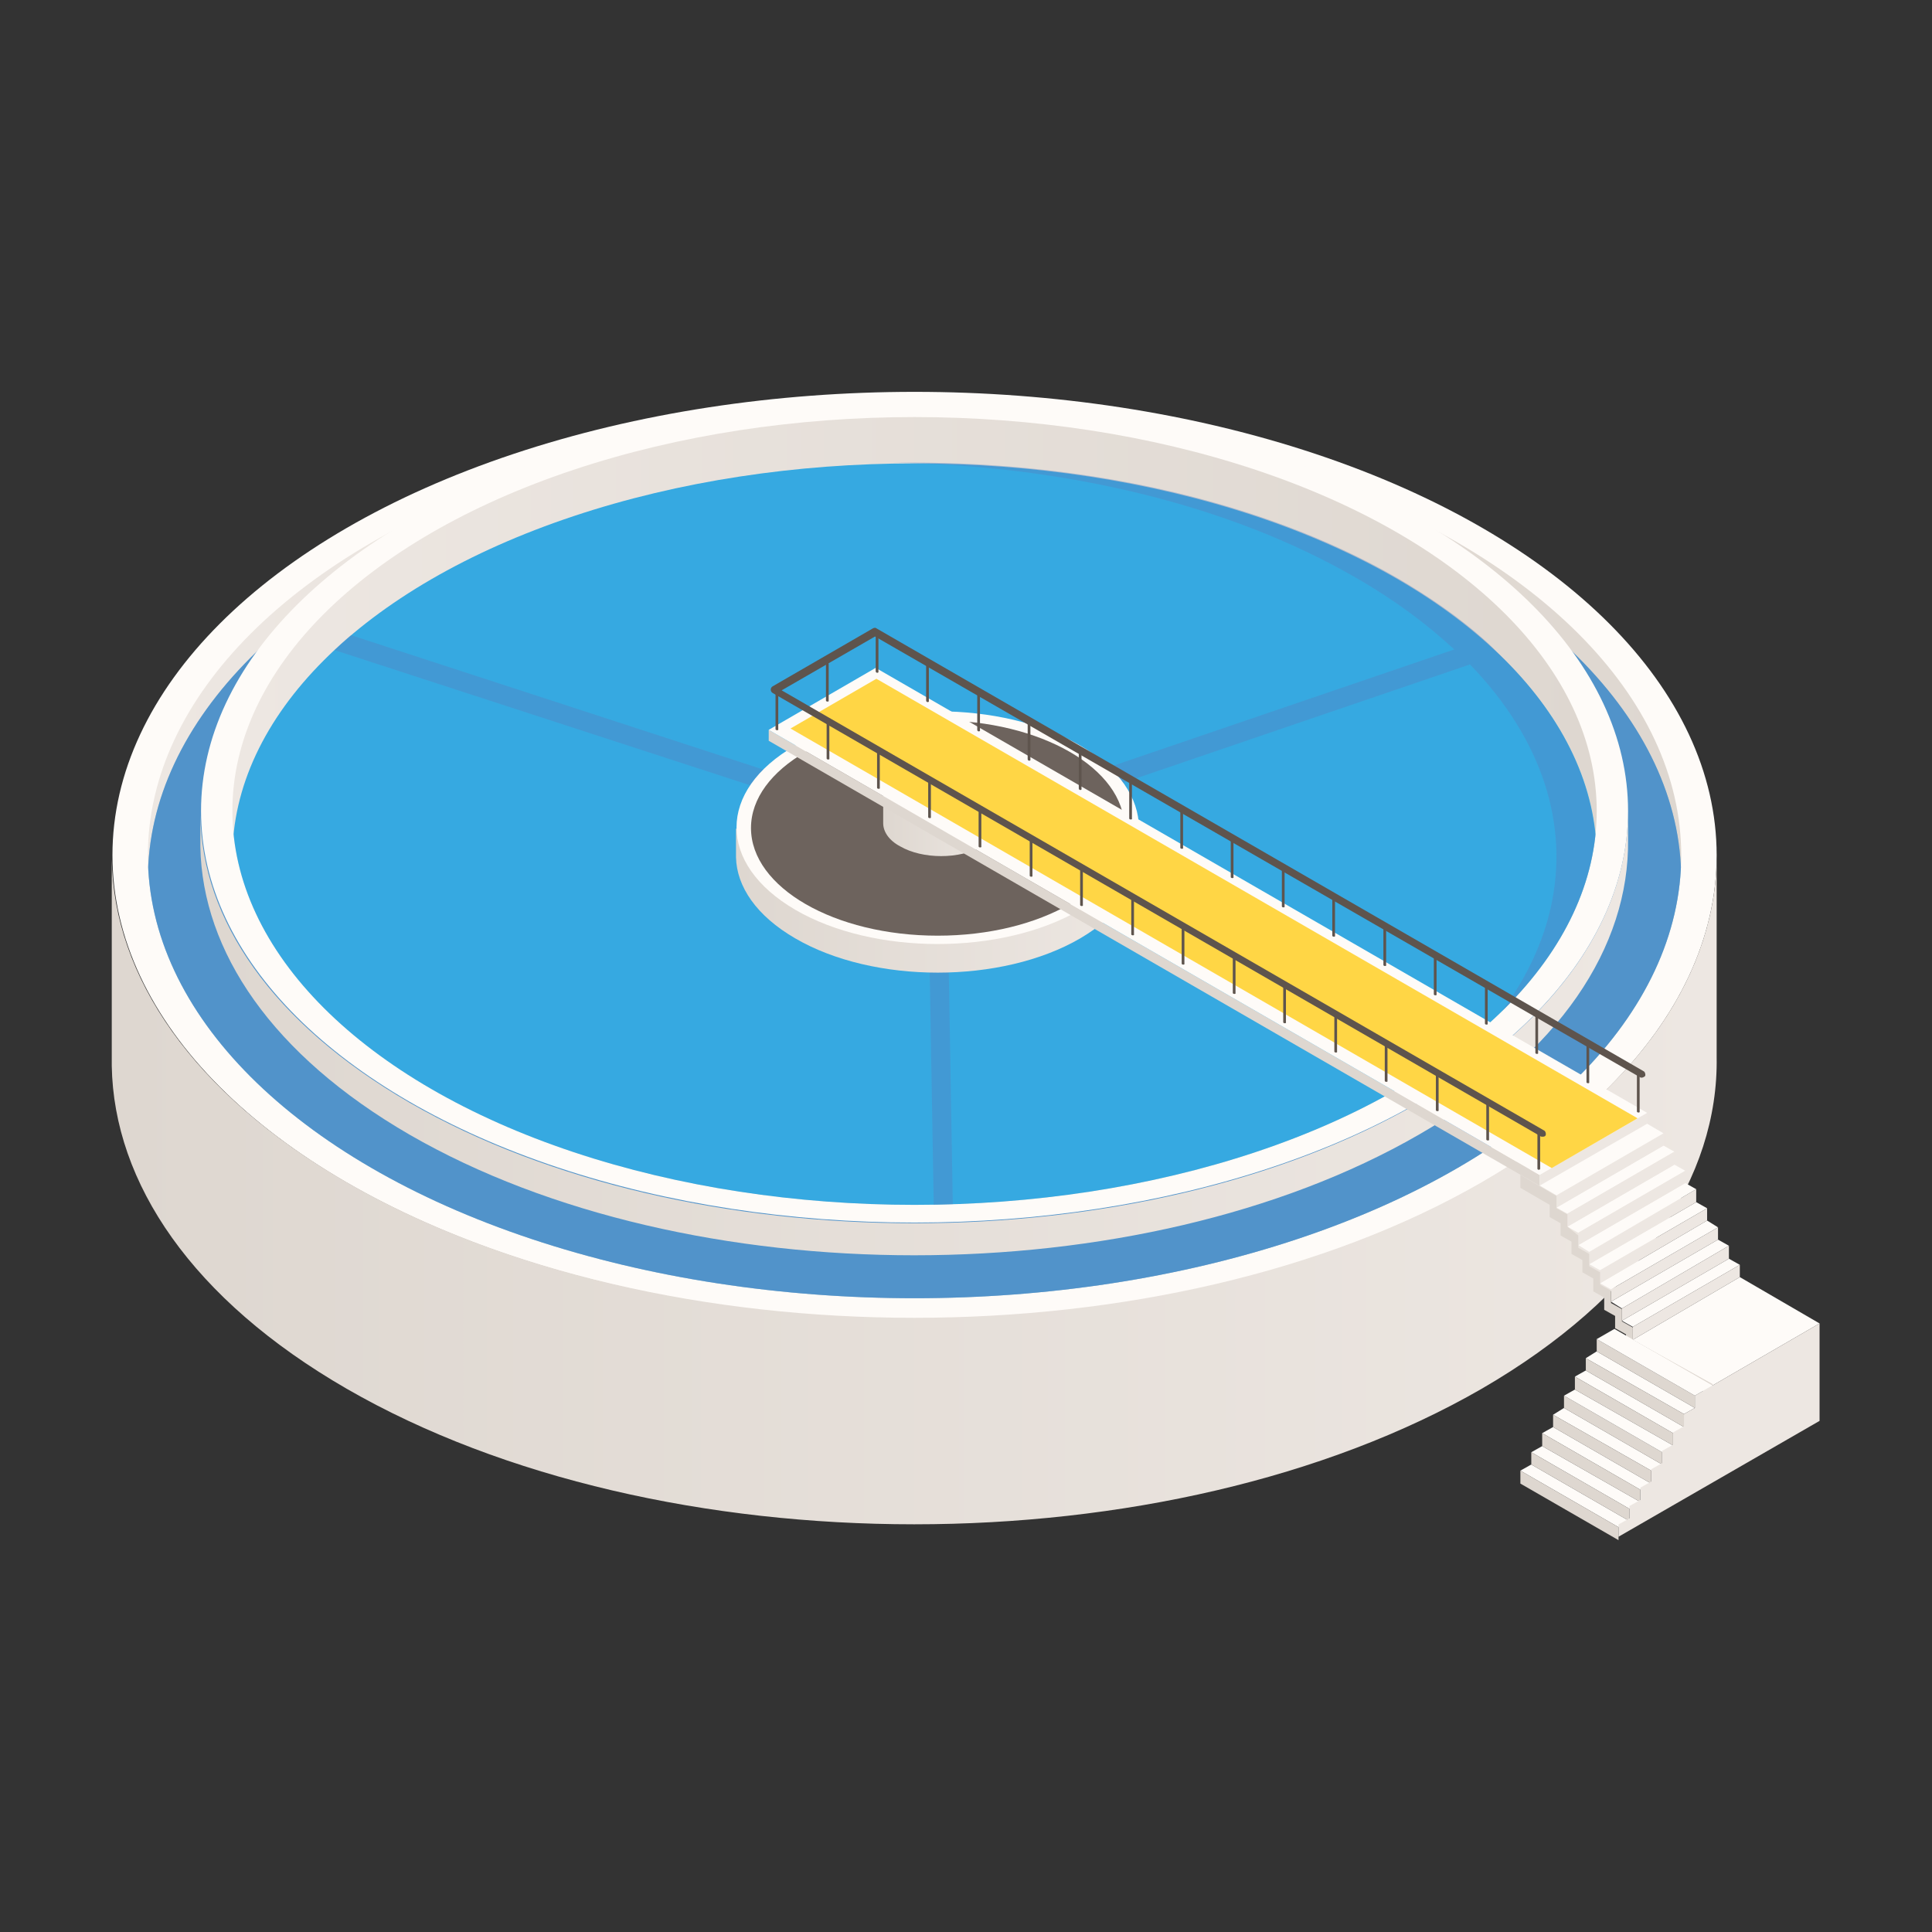 <?xml version="1.0" encoding="utf-8"?>
<!-- Generator: Adobe Illustrator 25.4.1, SVG Export Plug-In . SVG Version: 6.00 Build 0)  -->
<svg version="1.1" id="Layer_1" xmlns="http://www.w3.org/2000/svg" xmlns:xlink="http://www.w3.org/1999/xlink" x="0px" y="0px"
	 viewBox="0 0 283.5 283.5" style="enable-background:new 0 0 283.5 283.5;" xml:space="preserve">
<rect x="0" y="0" width="283.5" height="283.5" fill="#333333" stroke="none"/>
<style type="text/css">
	.st0{fill:#FEFBF8;}
	.st1{clip-path:url(#Cylinder_face_00000100378460381414654280000018045659665495820988_);fill:#4F9ED1;}
	.st2{opacity:0.4;clip-path:url(#Cylinder_face_00000100378460381414654280000018045659665495820988_);fill:#5582C2;}
	.st3{fill:url(#Cylinder_body_00000055666319486891886530000000304507316268904360_);}
	.st4{clip-path:url(#Cylinder_face_00000152944575573906321770000004824209307045636742_);fill:#36A9E1;}
	.st5{opacity:0.4;clip-path:url(#Cylinder_face_00000152944575573906321770000004824209307045636742_);fill:#5582C2;}
	.st6{fill:url(#Cylinder_body_00000095313944763952499560000017695429647941054899_);}
	.st7{fill:url(#SVGID_1_);}
	.st8{fill:#6D635D;}
	.st9{fill:url(#SVGID_00000042714982515693237390000000523331758551720585_);}
	.st10{fill:#FEFDFB;}
	.st11{enable-background:new    ;}
	.st12{fill:#EDE7E2;}
	.st13{fill:#DED7D0;}
	.st14{fill:#FFD645;}
	.st15{fill:#5E544D;}
</style>
<g id="_x32__4_">
	<g id="Axonometric_Cylinder_105_">
		<ellipse id="Cylinder_face_208_" class="st0" cx="134.2" cy="125.5" rx="117.7" ry="68"/>
		<g>
			<defs>
				<ellipse id="Cylinder_face_204_" cx="134.2" cy="125.5" rx="112.5" ry="65"/>
			</defs>
			
				<linearGradient id="Cylinder_face_00000031188053488276563490000011020299280692237990_" gradientUnits="userSpaceOnUse" x1="21.667" y1="125.466" x2="246.701" y2="125.466">
				<stop  offset="0" style="stop-color:#EDE7E2"/>
				<stop  offset="1" style="stop-color:#DED7D0"/>
			</linearGradient>
			
				<use xlink:href="#Cylinder_face_204_"  style="overflow:visible;fill:url(#Cylinder_face_00000031188053488276563490000011020299280692237990_);"/>
			<clipPath id="Cylinder_face_00000111180580822807290210000008124014422868532137_">
				<use xlink:href="#Cylinder_face_204_"  style="overflow:visible;"/>
			</clipPath>
			
				<ellipse id="Cylinder_face_206_" style="clip-path:url(#Cylinder_face_00000111180580822807290210000008124014422868532137_);fill:#4F9ED1;" cx="134.2" cy="129" rx="112.5" ry="65"/>
			
				<ellipse id="Cylinder_face_205_" style="opacity:0.4;clip-path:url(#Cylinder_face_00000111180580822807290210000008124014422868532137_);fill:#5582C2;" cx="134.2" cy="129" rx="112.5" ry="65"/>
		</g>
		
			<linearGradient id="Cylinder_body_00000134244567471598579070000014304013830136367761_" gradientUnits="userSpaceOnUse" x1="16.486" y1="174.302" x2="251.887" y2="174.302">
			<stop  offset="0" style="stop-color:#DED7D0"/>
			<stop  offset="1" style="stop-color:#EDE7E2"/>
		</linearGradient>
		<path id="Cylinder_body_138_" style="fill:url(#Cylinder_body_00000134244567471598579070000014304013830136367761_);" d="
			M251.9,124.8v30.3c0.3,17.6-11.2,35.2-34.5,48.7c-46,26.5-120.5,26.5-166.5,0c-22.7-13.1-34.2-30.2-34.5-47.4v-30.3
			c0.3,17.2,11.8,34.3,34.5,47.4c46,26.5,120.5,26.5,166.5,0C240.7,160.1,252.2,142.4,251.9,124.8z"/>
	</g>
	<g id="Axonometric_Cylinder_97_">
		<ellipse id="Cylinder_face_203_" class="st0" cx="134.2" cy="119" rx="104.7" ry="60.4"/>
		<g>
			<defs>
				<ellipse id="Cylinder_face_200_" cx="134.2" cy="119" rx="100.1" ry="57.8"/>
			</defs>
			
				<linearGradient id="Cylinder_face_00000077312798844379432960000015914938240592417966_" gradientUnits="userSpaceOnUse" x1="34.105" y1="119.034" x2="234.262" y2="119.034">
				<stop  offset="0" style="stop-color:#EDE7E2"/>
				<stop  offset="1" style="stop-color:#DED7D0"/>
			</linearGradient>
			
				<use xlink:href="#Cylinder_face_200_"  style="overflow:visible;fill:url(#Cylinder_face_00000077312798844379432960000015914938240592417966_);"/>
			<clipPath id="Cylinder_face_00000077322104350948277460000002147576947337727116_">
				<use xlink:href="#Cylinder_face_200_"  style="overflow:visible;"/>
			</clipPath>
			
				<ellipse id="Cylinder_face_201_" style="clip-path:url(#Cylinder_face_00000077322104350948277460000002147576947337727116_);fill:#36A9E1;" cx="134.2" cy="125.8" rx="100.1" ry="57.8"/>
			<path style="opacity:0.4;clip-path:url(#Cylinder_face_00000077322104350948277460000002147576947337727116_);fill:#5582C2;" d="
				M220,96c-0.8-0.8-1.5-1.5-2.3-2.2c-3.6-3.2-7.9-6.2-12.7-9c-20.3-11.7-47.2-17.3-73.8-16.9c24.6,0.4,49,6,67.8,16.9
				c5.6,3.2,10.4,6.8,14.4,10.5l-76,25.9l-85.9-28c-0.8,0.7-1.6,1.4-2.4,2.2l87,28.3l1,58.1l2.8,0l-1-58.1l76.8-26.2
				c21.3,22,15.8,50.3-16.6,69.1c-18.8,10.8-43.2,16.5-67.8,16.9c26.6,0.5,53.5-5.2,73.8-16.9C238.1,147.5,243.1,118.3,220,96z"/>
		</g>
		
			<linearGradient id="Cylinder_body_00000005247999335701675480000015501094604979897521_" gradientUnits="userSpaceOnUse" x1="29.497" y1="151.338" x2="238.875" y2="151.338">
			<stop  offset="0" style="stop-color:#DED7D0"/>
			<stop  offset="1" style="stop-color:#EDE7E2"/>
		</linearGradient>
		<path id="Cylinder_body_137_" style="fill:url(#Cylinder_body_00000005247999335701675480000015501094604979897521_);" d="
			M238.9,118.5v4.7c0.2,15.7-10,31.4-30.7,43.3c-40.9,23.6-107.2,23.6-148.1,0c-20.2-11.7-30.4-26.9-30.7-42.2v-4.7
			c0.2,15.3,10.5,30.5,30.7,42.2c40.9,23.6,107.2,23.6,148.1,0C228.9,149.8,239.1,134.1,238.9,118.5z"/>
	</g>
	<g>
		<g id="Axonometric_Cylinder_96_">
			<linearGradient id="SVGID_1_" gradientUnits="userSpaceOnUse" x1="107.994" y1="132.04" x2="167.114" y2="132.04">
				<stop  offset="0" style="stop-color:#DED7D0"/>
				<stop  offset="1" style="stop-color:#EDE7E2"/>
			</linearGradient>
			<path class="st7" d="M108,121.6v4.2c0.1,4.3,3,8.6,8.7,11.9c11.5,6.7,30.3,6.7,41.8,0c5.8-3.4,8.7-7.8,8.7-12.2v-4.2L108,121.6z"
				/>
			<path id="Cylinder_face_199_" class="st0" d="M158.5,133.5c-11.5,6.7-30.3,6.7-41.8,0c-11.5-6.7-11.5-17.5,0-24.1
				c11.5-6.7,30.3-6.7,41.8,0C170,116.1,170,126.9,158.5,133.5z"/>
			<g>
				<ellipse id="Cylinder_face_198_" class="st8" cx="137.6" cy="121.5" rx="27.4" ry="15.8"/>
				<g>
					<defs>
						<ellipse id="Cylinder_face_197_" cx="138.1" cy="119.8" rx="27.4" ry="15.8"/>
					</defs>
					<clipPath id="Cylinder_face_00000065788435502769609640000015159313301356843920_">
						<use xlink:href="#Cylinder_face_197_"  style="overflow:visible;"/>
					</clipPath>
				</g>
			</g>
		</g>
		<g>
			
				<linearGradient id="SVGID_00000045610548016763138370000004951806422879591594_" gradientUnits="userSpaceOnUse" x1="129.65" y1="118.943" x2="146.584" y2="118.943">
				<stop  offset="0" style="stop-color:#DED7D0"/>
				<stop  offset="1" style="stop-color:#EDE7E2"/>
			</linearGradient>
			<path style="fill:url(#SVGID_00000045610548016763138370000004951806422879591594_);" d="M129.6,112.3v8.5c0,1.2,0.8,2.5,2.5,3.4
				c3.3,1.9,8.7,1.9,12,0c1.7-1,2.5-2.2,2.5-3.5v-8.5L129.6,112.3z"/>
			<path id="Cylinder_face_196_" class="st10" d="M144.1,115.7c-3.3,1.9-8.7,1.9-12,0c-3.3-1.9-3.3-5,0-6.9c3.3-1.9,8.7-1.9,12,0
				C147.4,110.7,147.4,113.8,144.1,115.7z"/>
		</g>
	</g>
	<g>
		<g>
			<g class="st11">
				<g>
					<polygon class="st0" points="239.6,196.6 255.3,187.4 267,194.2 251.3,203.3 					"/>
				</g>
				<g>
					<polygon class="st0" points="238,193.8 253.7,184.7 255.3,185.6 239.6,194.7 					"/>
				</g>
				<g>
					<polygon class="st12" points="239.6,194.7 255.3,185.6 255.3,187.4 239.6,196.6 					"/>
				</g>
				<g>
					<polygon class="st0" points="236.4,191 252.1,181.9 253.7,182.8 238,192 					"/>
				</g>
				<g>
					<polygon class="st12" points="238,192 253.7,182.8 253.7,184.7 238,193.8 					"/>
				</g>
				<g>
					<polygon class="st0" points="234.8,188.3 250.5,179.1 252.1,180.1 236.4,189.2 					"/>
				</g>
				<g>
					<polygon class="st12" points="236.4,189.2 252.1,180.1 252.1,181.9 236.4,191 					"/>
				</g>
				<g>
					<polygon class="st0" points="233.2,185.5 248.9,176.4 250.5,177.3 234.8,186.4 					"/>
				</g>
				<g>
					<polygon class="st12" points="234.8,186.4 250.5,177.3 250.5,179.1 234.8,188.3 					"/>
				</g>
				<g>
					<polygon class="st12" points="233.2,183.7 248.9,174.5 248.9,176.4 233.2,185.5 					"/>
				</g>
				<g>
					<polygon class="st0" points="231.6,182.7 247.3,173.6 248.9,174.5 233.2,183.7 					"/>
				</g>
				<g>
					<polygon class="st0" points="230,180 245.7,170.9 247.3,171.8 231.6,180.9 					"/>
				</g>
				<g>
					<polygon class="st12" points="231.6,180.9 247.3,171.8 247.3,173.6 231.6,182.7 					"/>
				</g>
				<g>
					<polygon class="st0" points="228.4,177.2 244.1,168.1 245.7,169 230,178.1 					"/>
				</g>
				<g>
					<polygon class="st12" points="230,178.1 245.7,169 245.7,170.9 230,180 					"/>
				</g>
				<g>
					<polygon class="st12" points="228.4,175.4 244.1,166.3 244.1,168.1 228.4,177.2 					"/>
				</g>
				<g>
					<polygon class="st0" points="223.1,172.3 238.8,163.2 244.1,166.3 228.4,175.4 					"/>
				</g>
			</g>
			<path class="st13" d="M239.6,196.6l0-1.8l-1.6-0.9l0-1.8l-1.6-0.9l0-1.8l-1.6-0.9l0-1.8l-1.6-0.9l0-1.8l-1.6-0.9l0-1.8L230,180
				l0-1.8l-1.6-0.9l0-1.8l-5.3-3.1l0,1.9l4.3,2.5l0,1.8l1.6,0.9l0,1.8l1.6,0.9l0,1.8l1.6,0.9l0,1.8l1.6,0.9c0,0,0,1.9,0,1.9l1.6,0.9
				l0,1.8l1.6,0.9l0,1.8l1.6,0.9l0,1.8l12.7,7.3l0-1.8L239.6,196.6z"/>
		</g>
		<g class="st11">
			<g>
				<polygon class="st0" points="239.1,223.2 224.7,214.9 223.1,215.8 237.5,224.1 				"/>
			</g>
			<g>
				<polygon class="st13" points="237.5,224.1 223.1,215.8 223.1,217.7 237.5,226 				"/>
			</g>
			<g>
				<polygon class="st0" points="240.7,220.4 226.3,212.2 224.7,213.1 239.1,221.4 				"/>
			</g>
			<g>
				<polygon class="st13" points="239.1,221.4 224.7,213.1 224.7,214.9 239.1,223.2 				"/>
			</g>
			<g>
				<polygon class="st0" points="242.3,217.7 227.9,209.4 226.3,210.3 240.7,218.6 				"/>
			</g>
			<g>
				<polygon class="st13" points="240.7,218.6 226.3,210.3 226.3,212.2 240.7,220.4 				"/>
			</g>
			<g>
				<polygon class="st0" points="243.9,214.9 229.5,206.6 227.9,207.6 242.3,215.8 				"/>
			</g>
			<g>
				<polygon class="st13" points="242.3,215.8 227.9,207.6 227.9,209.4 242.3,217.7 				"/>
			</g>
			<g>
				<polygon class="st13" points="243.9,213.1 229.5,204.8 229.5,206.6 243.9,214.9 				"/>
			</g>
			<g>
				<polygon class="st0" points="245.5,212.1 231.1,203.9 229.5,204.8 243.9,213.1 				"/>
			</g>
			<g>
				<polygon class="st0" points="247.1,209.4 232.7,201.1 231.1,202 245.5,210.3 				"/>
			</g>
			<g>
				<polygon class="st13" points="245.5,210.3 231.1,202 231.1,203.9 245.5,212.1 				"/>
			</g>
			<g>
				<polygon class="st0" points="248.7,206.6 234.3,198.3 232.7,199.3 247.1,207.5 				"/>
			</g>
			<g>
				<polygon class="st13" points="247.1,207.5 232.7,199.3 232.7,201.1 247.1,209.4 				"/>
			</g>
			<path class="st12" d="M267,194.2l-15.7,9.1c0,0-2.6,1.5-2.6,1.5l0,1.8l-1.6,0.9l0,1.8l-1.6,0.9l0,1.8l-1.6,0.9l0,1.8l-1.6,0.9
				l0,1.8l-1.6,0.9l0,1.8l-1.6,0.9l0,1.8l-1.6,0.9l0,1.8l29.5-17V194.2z"/>
			<g>
				<polygon class="st13" points="248.7,204.8 234.3,196.5 234.3,198.3 248.7,206.6 				"/>
			</g>
			<g>
				<polygon class="st0" points="251.3,203.3 236.9,195 234.3,196.5 248.7,204.8 				"/>
			</g>
		</g>
	</g>
	<g>
		<g id="Axonometric_Cube_121_">
			<polygon id="Cube_face_-_left_158_" class="st13" points="225.9,172.4 112.8,107.1 112.8,108.7 225.9,174 			"/>
			<polygon id="Cube_face_-_right_126_" class="st12" points="241.7,164.9 225.9,174 225.9,172.4 241.7,163.3 			"/>
			<polygon id="Cube_face_-_top_96_" class="st0" points="225.9,172.4 112.8,107.1 128.5,98 241.7,163.3 			"/>
			<polygon id="Cube_face_-_top_95_" class="st14" points="227.7,171.4 116,106.9 128.6,99.6 240.3,164.1 			"/>
		</g>
		<g>
			<path class="st15" d="M128.5,98.5v-5.4c0-0.1,0.1-0.2,0.2-0.2c0.1,0,0.2,0.1,0.2,0.2v5.4C129,98.8,128.5,98.8,128.5,98.5z"/>
			<path class="st15" d="M135.9,102.8v-5.4c0-0.1,0.1-0.2,0.2-0.2c0.1,0,0.2,0.1,0.2,0.2v5.4C136.4,103.1,135.9,103.1,135.9,102.8z"
				/>
			<path class="st15" d="M143.4,107.1v-5.4c0-0.1,0.1-0.2,0.2-0.2c0.1,0,0.2,0.1,0.2,0.2v5.4C143.9,107.4,143.4,107.4,143.4,107.1z"
				/>
			<path class="st15" d="M150.8,111.4v-5.4c0-0.1,0.1-0.2,0.2-0.2c0.1,0,0.2,0.1,0.2,0.2v5.4C151.3,111.7,150.8,111.7,150.8,111.4z"
				/>
			<path class="st15" d="M158.3,115.7v-5.4c0-0.1,0.1-0.2,0.2-0.2c0.1,0,0.2,0.1,0.2,0.2v5.4C158.8,116,158.3,116,158.3,115.7z"/>
			<path class="st15" d="M165.7,120.1v-5.4c0-0.1,0.1-0.2,0.2-0.2c0.1,0,0.2,0.1,0.2,0.2v5.4C166.2,120.3,165.7,120.3,165.7,120.1z"
				/>
			<path class="st15" d="M173.2,124.4V119c0-0.1,0.1-0.2,0.2-0.2c0.1,0,0.2,0.1,0.2,0.2v5.4C173.7,124.6,173.2,124.6,173.2,124.4z"
				/>
			<path class="st15" d="M180.6,128.7v-5.4c0-0.1,0.1-0.2,0.2-0.2c0.1,0,0.2,0.1,0.2,0.2v5.4C181.1,128.9,180.6,128.9,180.6,128.7z"
				/>
			<path class="st15" d="M188.1,133v-5.4c0-0.1,0.1-0.2,0.2-0.2c0.1,0,0.2,0.1,0.2,0.2v5.4C188.6,133.2,188.1,133.2,188.1,133z"/>
			<path class="st15" d="M195.5,137.3v-5.4c0-0.1,0.1-0.2,0.2-0.2c0.1,0,0.2,0.1,0.2,0.2v5.4C196,137.5,195.5,137.5,195.5,137.3z"/>
			<path class="st15" d="M203,141.6v-5.4c0-0.1,0.1-0.2,0.2-0.2c0.1,0,0.2,0.1,0.2,0.2v5.4C203.5,141.8,203,141.8,203,141.6z"/>
			<path class="st15" d="M210.4,145.9v-5.4c0-0.1,0.1-0.2,0.2-0.2c0.1,0,0.2,0.1,0.2,0.2v5.4C210.9,146.1,210.4,146.1,210.4,145.9z"
				/>
			<path class="st15" d="M217.9,150.2v-5.4c0-0.1,0.1-0.2,0.2-0.2c0.1,0,0.2,0.1,0.2,0.2v5.4C218.4,150.4,217.9,150.4,217.9,150.2z"
				/>
			<path class="st15" d="M225.3,154.5v-5.4c0-0.1,0.1-0.2,0.2-0.2c0.1,0,0.2,0.1,0.2,0.2v5.4C225.8,154.7,225.3,154.7,225.3,154.5z"
				/>
			<path class="st15" d="M232.8,158.8v-5.4c0-0.1,0.1-0.2,0.2-0.2c0.1,0,0.2,0.1,0.2,0.2v5.4C233.3,159,232.8,159,232.8,158.8z"/>
			<path class="st15" d="M240.2,163.1v-5.4c0-0.1,0.1-0.2,0.2-0.2c0.1,0,0.2,0.1,0.2,0.2v5.4C240.7,163.3,240.2,163.3,240.2,163.1z"
				/>
		</g>
		<g>
			<path class="st15" d="M113.8,107v-5.4c0-0.1,0.1-0.2,0.2-0.2c0.1,0,0.2,0.1,0.2,0.2v5.4C114.3,107.2,113.8,107.2,113.8,107z"/>
			<path class="st15" d="M121.2,102.8v-5.4c0-0.1,0.1-0.2,0.2-0.2c0.1,0,0.2,0.1,0.2,0.2v5.4C121.7,103,121.2,103,121.2,102.8z"/>
			<path class="st15" d="M121.3,111.3v-5.4c0-0.1,0.1-0.2,0.2-0.2c0.1,0,0.2,0.1,0.2,0.2v5.4C121.8,111.5,121.3,111.5,121.3,111.3z"
				/>
			<path class="st15" d="M128.7,115.6v-5.4c0-0.1,0.1-0.2,0.2-0.2c0.1,0,0.2,0.1,0.2,0.2v5.4C129.2,115.8,128.7,115.8,128.7,115.6z"
				/>
			<path class="st15" d="M136.2,119.9v-5.4c0-0.1,0.1-0.2,0.2-0.2c0.1,0,0.2,0.1,0.2,0.2v5.4C136.7,120.1,136.2,120.1,136.2,119.9z"
				/>
			<path class="st15" d="M143.6,124.2v-5.4c0-0.1,0.1-0.2,0.2-0.2c0.1,0,0.2,0.1,0.2,0.2v5.4C144.1,124.4,143.6,124.4,143.6,124.2z"
				/>
			<path class="st15" d="M151.1,128.5v-5.4c0-0.1,0.1-0.2,0.2-0.2c0.1,0,0.2,0.1,0.2,0.2v5.4C151.6,128.7,151.1,128.7,151.1,128.5z"
				/>
			<path class="st15" d="M158.5,132.8v-5.4c0-0.1,0.1-0.2,0.2-0.2c0.1,0,0.2,0.1,0.2,0.2v5.4C159,133,158.5,133,158.5,132.8z"/>
			<path class="st15" d="M166,137.1v-5.4c0-0.1,0.1-0.2,0.2-0.2c0.1,0,0.2,0.1,0.2,0.2v5.4C166.5,137.3,166,137.3,166,137.1z"/>
			<path class="st15" d="M173.4,141.4V136c0-0.1,0.1-0.2,0.2-0.2c0.1,0,0.2,0.1,0.2,0.2v5.4C173.9,141.6,173.4,141.6,173.4,141.4z"
				/>
			<path class="st15" d="M180.9,145.7v-5.4c0-0.1,0.1-0.2,0.2-0.2c0.1,0,0.2,0.1,0.2,0.2v5.4C181.4,145.9,180.9,145.9,180.9,145.7z"
				/>
			<path class="st15" d="M188.3,150v-5.4c0-0.1,0.1-0.2,0.2-0.2c0.1,0,0.2,0.1,0.2,0.2v5.4C188.8,150.2,188.3,150.2,188.3,150z"/>
			<path class="st15" d="M195.8,154.3v-5.4c0-0.1,0.1-0.2,0.2-0.2c0.1,0,0.2,0.1,0.2,0.2v5.4C196.3,154.5,195.8,154.5,195.8,154.3z"
				/>
			<path class="st15" d="M203.2,158.6v-5.4c0-0.1,0.1-0.2,0.2-0.2c0.1,0,0.2,0.1,0.2,0.2v5.4C203.7,158.8,203.2,158.8,203.2,158.6z"
				/>
			<path class="st15" d="M210.7,162.9v-5.4c0-0.1,0.1-0.2,0.2-0.2c0.1,0,0.2,0.1,0.2,0.2v5.4C211.2,163.1,210.7,163.1,210.7,162.9z"
				/>
			<path class="st15" d="M218.1,167.2v-5.4c0-0.1,0.1-0.2,0.2-0.2c0.1,0,0.2,0.1,0.2,0.2v5.4C218.6,167.4,218.1,167.4,218.1,167.2z"
				/>
			<path class="st15" d="M225.6,171.5v-5.4c0-0.1,0.1-0.2,0.2-0.2c0.1,0,0.2,0.1,0.2,0.2v5.4C226,171.7,225.6,171.7,225.6,171.5z"/>
		</g>
		<g id="Cube_face_-_top_94_">
			<path class="st15" d="M226.3,166.8c-0.1,0-0.2,0-0.3-0.1l-112.6-65c-0.2-0.1-0.3-0.3-0.3-0.5c0-0.2,0.1-0.4,0.3-0.5l14.7-8.5
				c0.2-0.1,0.4-0.1,0.5,0l112.6,65c0.2,0.1,0.3,0.5,0.2,0.7c-0.2,0.2-0.5,0.3-0.7,0.2L128.4,93.4l-13.7,7.9l111.9,64.6
				c0.2,0.1,0.3,0.5,0.2,0.7C226.7,166.8,226.5,166.8,226.3,166.8z"/>
		</g>
	</g>
</g>
</svg>
